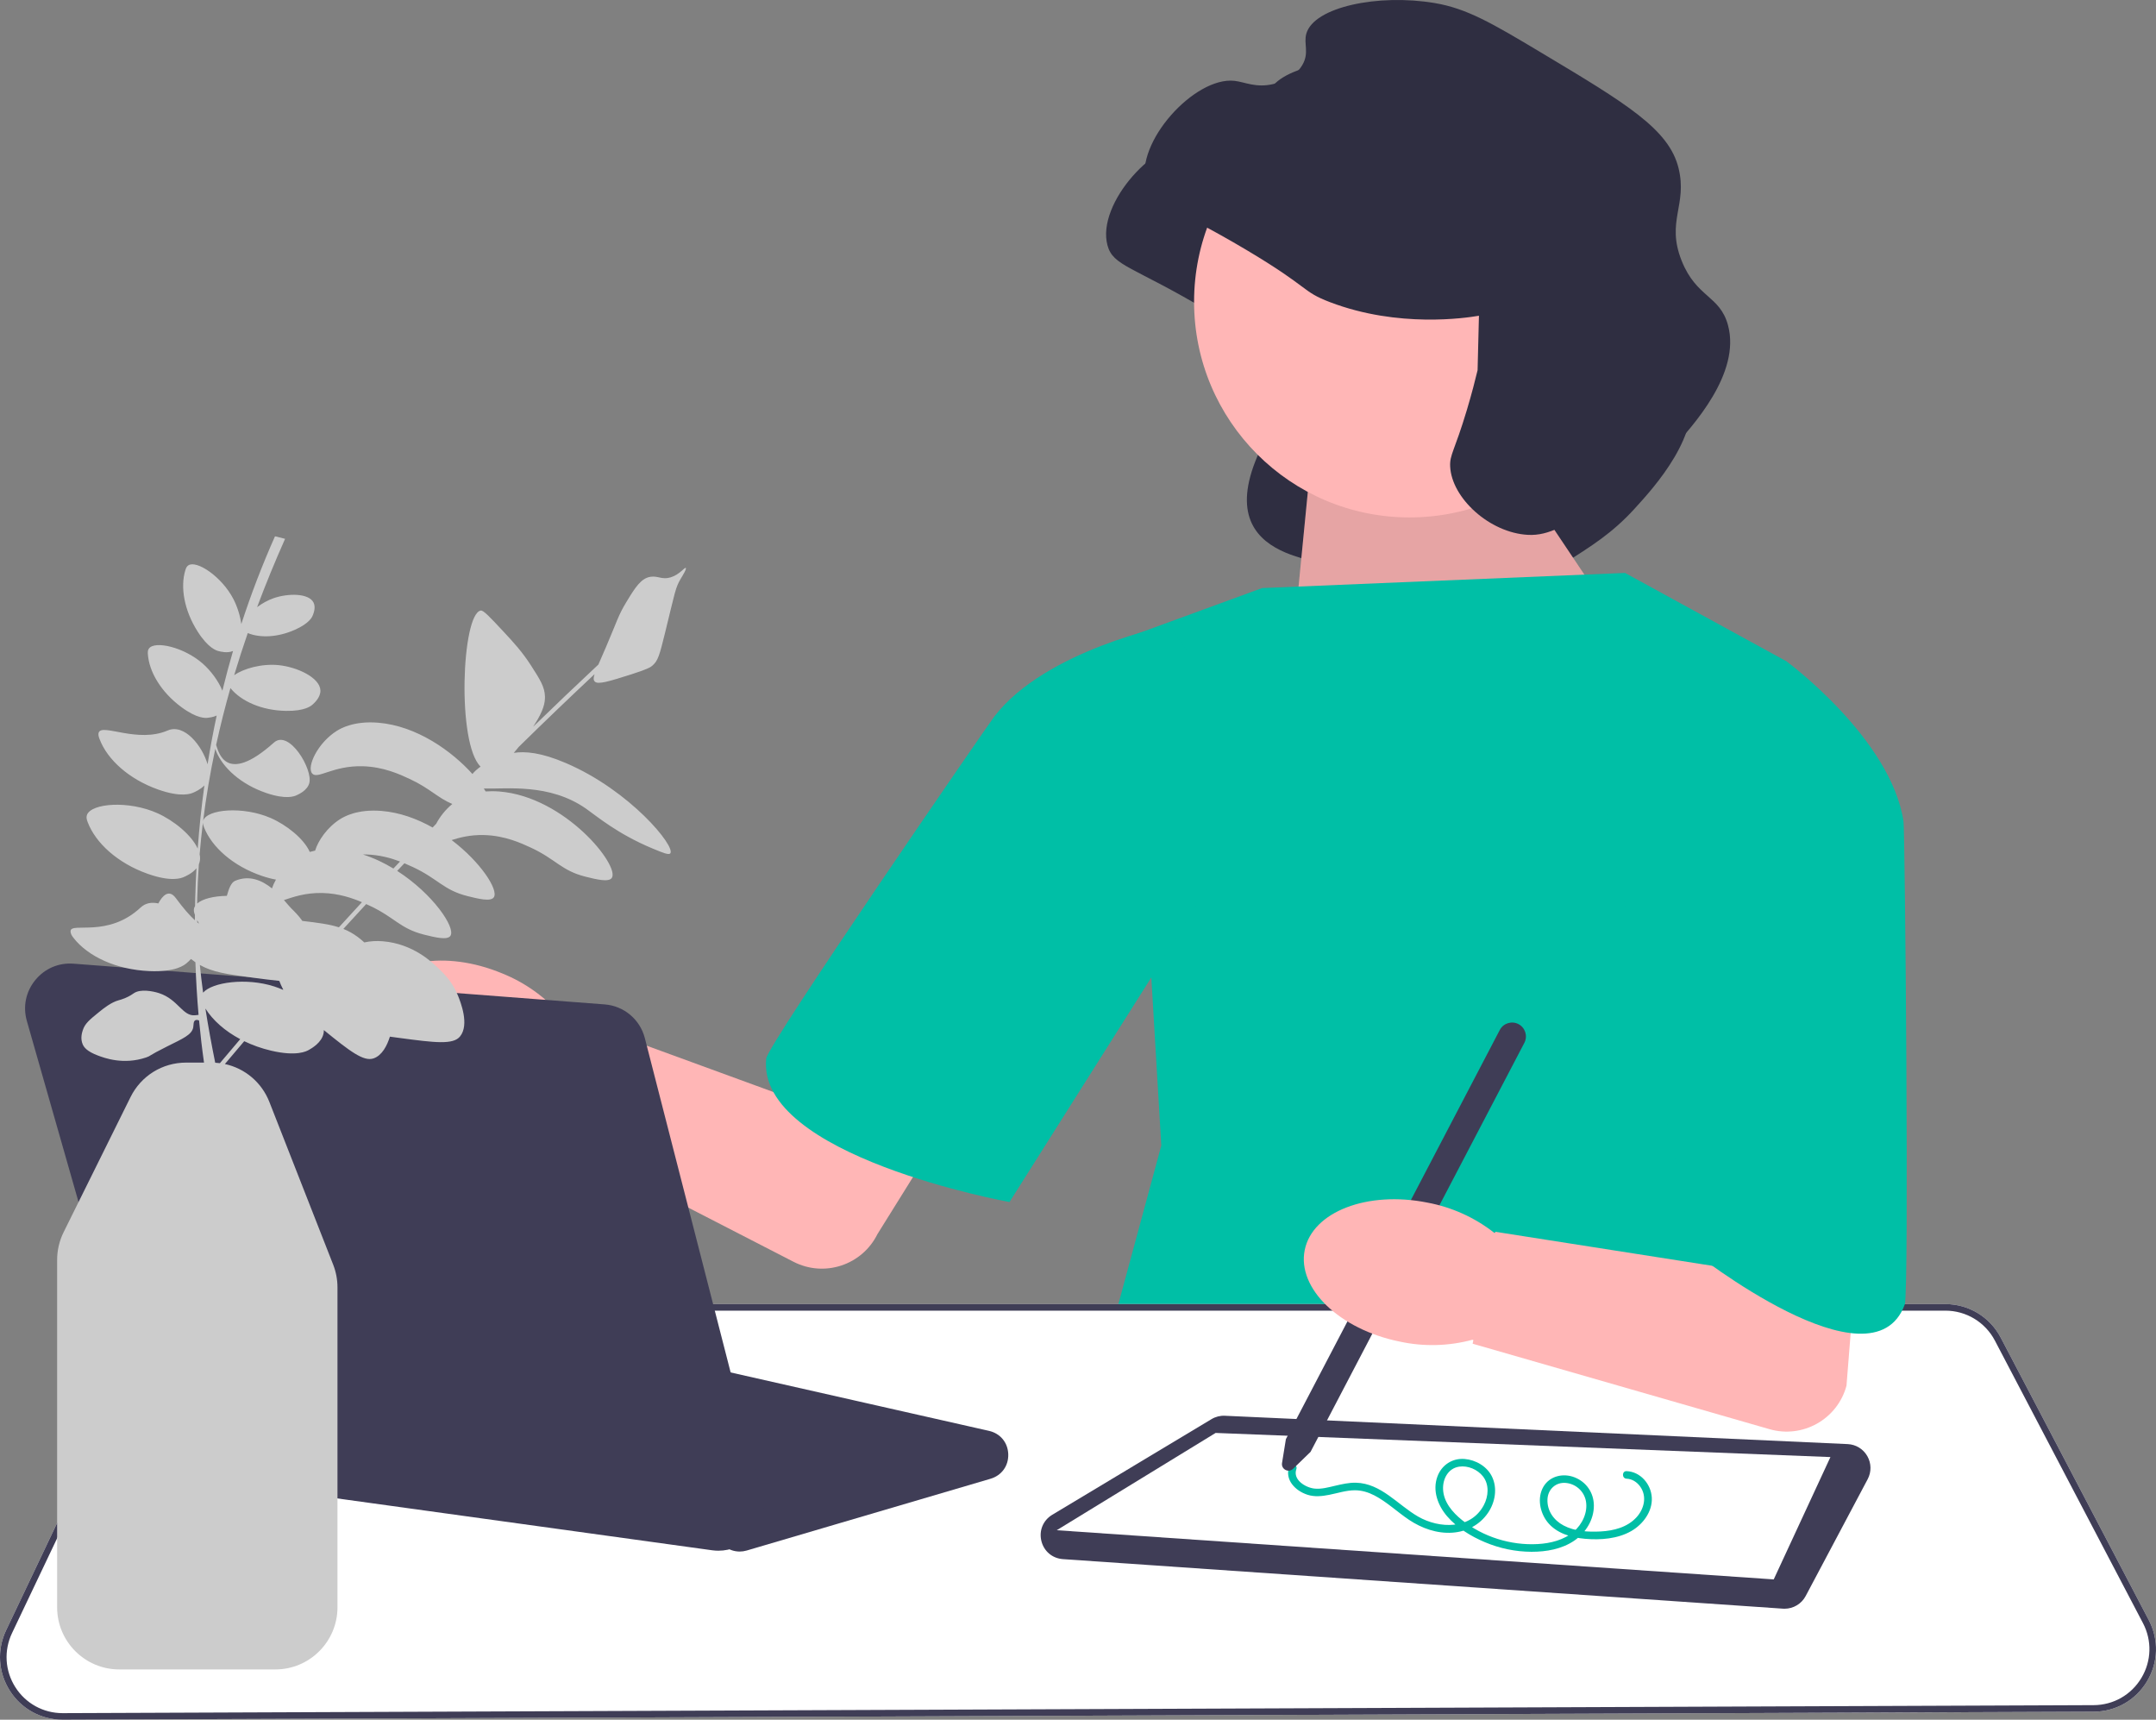<svg width="474" height="378" viewBox="0 0 474 378" fill="none" xmlns="http://www.w3.org/2000/svg">
<rect x="0" y="0" width="474" height="378" fill="#808080" stroke="none"/>
<g clip-path="url(#clip0_6_547)">
<path d="M316.711 82.797C316.642 82.809 316.538 82.827 316.412 82.848C313.945 83.257 299.033 85.559 283.998 79.828C277.628 77.4 279.801 76.795 265.615 68.354C248.984 58.458 244.716 58.527 243.478 53.912C241.005 44.698 254.21 30.213 262.95 31.167C265.251 31.418 267.716 32.791 271.549 31.86C272.391 31.655 276.077 30.76 277.874 27.707C279.478 24.983 278.12 23.018 278.765 20.784C280.457 14.92 294.564 11.993 306.933 14.061C314.047 15.25 319.58 18.497 330.356 24.942C349.111 36.16 358.489 41.769 360.597 50.362C362.594 58.507 357.8 62.017 361.287 70.736C364.534 78.854 369.691 78.312 371.465 84.879C374.321 95.447 363.722 107.046 359.306 111.878C354.466 117.175 349.836 120.083 343.69 123.942C335.975 128.787 332.118 131.209 327.48 130.963C319.072 130.516 294.087 132.037 293.761 125.074C293.639 122.465 263.337 124.602 278.258 96.509C280.088 93.063 315.941 96.744 316.414 94.764" fill="#2F2E41"/>
<path d="M331.223 100.774L356.994 139.241L283.018 154.211L287.729 106.052L331.223 100.774Z" fill="#FFB6B6"/>
<path opacity="0.1" d="M331.223 100.774L356.994 139.241L283.018 154.211L287.729 106.052L331.223 100.774Z" fill="black"/>
<path d="M277.477 129.261L357.264 125.934L392.726 145.34L391.063 270.091L428.187 340.507L240.907 305.022L255.313 251.794L248.664 139.795L277.477 129.261Z" fill="#00BFA6"/>
<path d="M2.149 371.613C-0.399 367.595 -0.699 362.63 1.344 358.333L31.712 294.485C33.978 289.72 38.85 286.641 44.124 286.641H427.689C432.816 286.641 437.481 289.463 439.862 294.007L472.412 356.095C474.662 360.387 474.514 365.428 472.016 369.58C469.518 373.732 465.136 376.222 460.293 376.241L13.81 378H13.755C9.022 378 4.686 375.615 2.149 371.613Z" fill="white"/>
<path d="M2.149 371.613C-0.399 367.595 -0.699 362.63 1.344 358.333L31.712 294.485C33.978 289.72 38.85 286.641 44.124 286.641H427.689C432.816 286.641 437.481 289.463 439.862 294.007L472.412 356.095C474.662 360.387 474.514 365.428 472.016 369.58C469.518 373.732 465.136 376.222 460.293 376.241L13.81 378H13.755C9.022 378 4.686 375.615 2.149 371.613ZM44.124 288.085C39.404 288.085 35.043 290.841 33.015 295.105L2.647 358.954C0.818 362.8 1.087 367.243 3.367 370.84C5.638 374.422 9.518 376.556 13.755 376.556H13.805L460.287 374.798C464.622 374.781 468.544 372.551 470.78 368.835C473.015 365.119 473.148 360.607 471.134 356.766L438.584 294.677C436.453 290.611 432.278 288.085 427.689 288.085H44.124Z" fill="#3F3D56"/>
<path d="M391.978 353.591L233.692 342.702C231.355 342.541 229.491 340.964 228.943 338.685C228.396 336.406 229.34 334.154 231.349 332.948L266.35 311.933C267.239 311.399 268.259 311.14 269.292 311.189L406.209 317.417C408.019 317.499 409.636 318.488 410.534 320.063C411.432 321.638 411.46 323.534 410.61 325.135L396.979 350.813C396.064 352.536 394.27 353.604 392.339 353.604C392.219 353.604 392.099 353.6 391.978 353.591Z" fill="#3F3D56"/>
<path d="M232.319 336.348L389.955 347.16L402.422 320.269L267.256 314.965L232.319 336.348Z" fill="white"/>
<path d="M309.89 113.732C336.052 113.732 357.26 92.51 357.26 66.331C357.26 40.152 336.052 18.93 309.89 18.93C283.729 18.93 262.521 40.152 262.521 66.331C262.521 92.51 283.729 113.732 309.89 113.732Z" fill="#FFB6B6"/>
<path d="M325.148 69.398C325.078 69.41 324.974 69.427 324.848 69.448C322.382 69.857 307.469 72.159 292.434 66.428C286.065 64 288.237 63.395 274.052 54.954C257.421 45.058 253.153 45.127 251.914 40.513C249.441 31.299 262.646 16.814 271.387 17.767C273.688 18.019 276.152 19.391 279.985 18.46C280.827 18.256 284.514 17.361 286.311 14.307C287.914 11.583 286.556 9.618 287.201 7.384C288.893 1.52 303.001 -1.406 315.369 0.662C322.483 1.851 328.016 5.098 338.792 11.543C357.548 22.76 366.925 28.369 369.033 36.963C371.031 45.108 366.236 48.617 369.723 57.336C372.97 65.454 378.127 64.912 379.902 71.48C382.758 82.048 372.158 93.647 367.743 98.478C362.902 103.776 358.272 106.683 352.126 110.543C344.411 115.387 340.554 117.81 335.917 117.563C327.509 117.116 319.146 109.492 318.82 102.529C318.698 99.92 319.785 99.137 322.478 90.167C323.599 86.43 324.377 83.344 324.85 81.365" fill="#2F2E41"/>
<path d="M357.615 323.362C360.663 323.482 362.982 326.214 363.15 329.175C363.324 332.247 361.189 335.078 358.624 336.541C355.62 338.255 351.869 338.53 348.486 338.235C345.443 337.969 342.132 337.022 340.174 334.508C338.526 332.392 337.92 329.195 339.321 326.793C340.71 324.412 343.665 323.754 346.137 324.71C348.753 325.721 350.398 328.102 350.414 330.915C350.432 334.034 348.633 336.915 346.107 338.639C343.383 340.499 339.955 341.097 336.712 341.089C333.18 341.081 329.662 340.339 326.412 338.961C323.367 337.671 320.325 335.809 318.147 333.28C316.106 330.908 314.884 327.618 316.017 324.543C316.947 322.02 319.294 320.474 321.983 320.687C324.445 320.883 326.935 322.312 328.027 324.588C329.26 327.156 328.706 330.237 327.138 332.533C325.326 335.184 322.463 336.674 319.283 336.889C315.899 337.118 312.548 335.915 309.764 334.055C307.187 332.332 304.921 330.127 302.154 328.694C300.822 328.005 299.372 327.566 297.865 327.568C295.944 327.571 294.098 328.202 292.231 328.568C290.649 328.878 289.017 329.059 287.456 328.553C286.119 328.12 284.868 327.326 284.026 326.188C283.23 325.111 282.951 323.762 283.402 322.483C283.755 321.481 285.362 321.913 285.005 322.926C284.18 325.263 287.009 326.981 288.99 327.196C290.493 327.358 292.043 326.924 293.493 326.584C295.004 326.231 296.549 325.869 298.112 325.907C303.646 326.044 307.305 330.778 311.768 333.347C316.46 336.047 323.33 336.235 326.203 330.869C327.247 328.92 327.462 326.329 326.029 324.508C324.834 322.991 322.713 322.084 320.79 322.378C318.375 322.747 317.172 325.048 317.26 327.336C317.368 330.137 319.318 332.412 321.398 334.089C326.028 337.822 332.169 339.724 338.091 339.39C340.87 339.233 343.823 338.509 345.981 336.658C347.846 335.059 349.119 332.457 348.671 329.966C348.284 327.809 346.476 326.174 344.292 325.957C342.058 325.734 340.313 327.322 340.213 329.554C340.101 332.066 341.592 334.162 343.753 335.306C346.201 336.602 349.167 336.762 351.88 336.621C354.76 336.471 357.761 335.712 359.777 333.517C361.496 331.645 362.148 328.868 360.564 326.702C359.864 325.746 358.813 325.072 357.615 325.025C356.549 324.983 356.544 323.319 357.615 323.362Z" fill="#00BFA6"/>
<path d="M281.857 321.58L282.704 316.336L329.731 226.393C330.51 224.904 332.355 224.326 333.844 225.105C335.333 225.885 335.91 227.731 335.132 229.221L288.125 319.124L284.282 322.85C283.828 323.288 283.172 323.382 282.612 323.089C282.053 322.796 281.756 322.204 281.857 321.58Z" fill="#3F3D56"/>
<path d="M313.912 264.356C319.218 265.356 324.207 267.612 328.462 270.937L328.702 270.989L328.75 270.75L380.004 278.783L376.291 210.566L415.134 189.277L405.953 304.587C403.965 311.951 396.327 316.252 389.005 314.132L323.761 295.352L323.924 294.549L323.696 294.488C318.482 295.895 313.007 296.032 307.729 294.887C294.488 292.206 285.138 283.196 286.844 274.764C288.551 266.332 300.667 261.672 313.912 264.356Z" fill="#FFB6B6"/>
<path d="M348.953 157.538L392.726 145.34C392.726 145.34 415.72 162.251 418.49 180.547C418.82 182.723 419.734 284.089 418.767 286.725C411.608 306.252 372.225 275.081 372.225 275.081L348.953 157.538Z" fill="#00BFA6"/>
<path d="M159.089 339.724L154.551 335.832C153.876 335.252 153.054 334.868 152.176 334.722L51.065 317.859C48.758 317.474 47.053 315.806 46.616 313.506C46.18 311.206 47.155 309.028 49.161 307.824L85.233 286.167C86.438 285.443 87.857 285.215 89.23 285.525L217.429 314.508C219.922 315.071 221.585 317.086 221.667 319.642C221.748 322.198 220.217 324.315 217.765 325.037L164.163 340.813C163.654 340.963 163.136 341.036 162.621 341.036C161.342 341.036 160.09 340.583 159.089 339.724Z" fill="#3F3D56"/>
<path d="M110.397 213.953C115.408 215.961 119.867 219.142 123.398 223.228L123.623 223.325L123.717 223.1L172.447 240.91L224.477 156.61L253.24 174.449L192.913 271.253C189.538 278.093 181.213 280.833 174.439 277.334L114.063 246.27L114.378 245.514L114.166 245.409C108.778 245.78 103.38 244.853 98.424 242.708C85.952 237.512 78.522 226.861 81.828 218.92C85.133 210.978 97.921 208.754 110.397 213.953Z" fill="#FFB6B6"/>
<path d="M280.291 171.829L257.278 137.392C257.278 137.392 229.893 142.816 218.612 157.48C217.202 159.313 168.765 229.609 168.453 232.676C166.268 254.151 221.938 264.213 221.938 264.213L280.291 171.829Z" fill="#00BFA6"/>
<path d="M156.585 340.759L40.681 324.729C36.802 324.192 33.6 321.411 32.524 317.643L5.904 224.411C5.002 221.251 5.675 217.979 7.752 215.433C9.828 212.887 12.895 211.571 16.171 211.821L132.944 220.774C137.168 221.098 140.715 224.075 141.769 228.181L167.519 328.491C168.341 331.692 167.519 335.076 165.321 337.542C163.428 339.666 160.744 340.853 157.945 340.853C157.494 340.853 157.039 340.822 156.585 340.759Z" fill="#3F3D56"/>
<path d="M130.75 149.794C131.427 150.539 133.886 149.78 138.775 148.23C142.492 147.052 143.064 146.623 143.418 146.316C144.661 145.235 144.986 144.099 146.217 139.079C148.427 130.069 148.495 129.174 149.63 127.262C150.021 126.604 151.008 125.033 150.767 124.838C150.52 124.638 149.452 126.275 147.477 126.893C145.553 127.495 144.687 126.53 143.045 126.776C140.922 127.094 139.659 129.112 137.679 132.378C135.925 135.271 135.705 136.435 133.246 142.183C132.55 143.811 131.989 145.072 131.558 146.068C126.731 150.576 121.944 155.144 117.2 159.751C117.291 159.611 117.377 159.479 117.452 159.365C119.553 156.136 119.839 154.405 119.808 153.108C119.759 151.007 118.756 149.407 116.752 146.291C114.789 143.239 112.928 141.225 110.687 138.821C107.749 135.67 106.279 134.095 105.694 134.199C101.516 134.939 100.398 163.411 105.656 168.503C104.918 169.031 104.307 169.583 103.865 170.127C99.364 165.126 91.654 159.54 83.113 158.852C77.848 158.428 74.942 160.081 74.038 160.649C69.862 163.274 67.378 168.528 68.626 170.011C69.789 171.393 73.147 168.25 79.73 168.423C84.324 168.544 87.912 170.212 90.042 171.202C94.51 173.278 96.145 175.32 99.439 176.719C97.895 177.992 96.671 179.582 95.903 181.064C95.637 181.339 95.371 181.615 95.106 181.89C91.706 179.973 87.878 178.566 83.865 178.243C78.6 177.819 75.694 179.473 74.79 180.041C71.975 181.81 69.936 184.77 69.283 186.968C68.856 187.054 68.461 187.152 68.1 187.257C66.824 184.372 63.026 181.329 59.496 179.795C53.418 177.155 45.523 177.855 44.678 180.365C44.651 180.445 44.645 180.524 44.633 180.603C45.299 175.224 46.204 169.883 47.334 164.58C47.372 164.731 47.42 164.885 47.484 165.046C48.985 168.816 53.039 172.436 58.565 174.313C62.902 175.787 64.719 175.023 65.18 174.81C65.621 174.606 67.525 173.788 67.992 172.162C68.857 169.147 63.56 160.236 60.219 163.225C49.484 172.828 48.011 165.052 47.518 163.743C48.43 159.551 49.481 155.383 50.659 151.239C50.679 151.264 50.697 151.289 50.718 151.314C53.064 154.161 57.577 156.166 62.881 156.255C67.044 156.324 68.404 155.158 68.745 154.845C69.069 154.546 70.49 153.309 70.442 151.772C70.354 148.922 65.288 146.601 61.234 146.198C57.498 145.828 53.476 146.972 51.481 148.421C52.409 145.318 53.407 142.227 54.471 139.151C57.197 140.265 61.059 140.115 64.852 138.418C67.981 137.019 68.589 135.675 68.734 135.323C68.872 134.987 69.501 133.569 68.93 132.44C67.872 130.345 63.286 130.381 60.123 131.494C58.821 131.952 57.583 132.657 56.521 133.455C58.408 128.412 60.464 123.405 62.676 118.435L60.459 117.88C57.634 124.229 55.171 130.661 53.054 137.164C52.791 135.257 52.132 133.225 51.263 131.574C48.709 126.721 43.255 123.08 41.41 124.261C41.041 124.497 40.886 124.882 40.745 125.34C39.615 129.028 40.466 134.123 43.444 138.805C45.781 142.479 47.581 142.995 48.05 143.112C48.446 143.21 49.975 143.633 51.231 143.089C50.386 145.986 49.605 148.895 48.892 151.818C48.035 149.688 46.346 147.419 44.559 145.85C40.44 142.231 34.044 140.783 32.744 142.547C32.484 142.9 32.477 143.315 32.509 143.793C32.771 147.641 35.388 152.094 39.843 155.401C43.339 157.995 45.204 157.833 45.683 157.774C45.966 157.739 46.819 157.654 47.641 157.282C46.878 160.833 46.211 164.401 45.634 167.985C44.48 163.976 40.561 158.975 36.863 160.566C30.3 163.389 22.586 159.053 21.736 160.949C21.516 161.443 21.698 161.951 21.91 162.503C23.61 166.946 28.306 171.25 34.754 173.536C39.814 175.33 41.955 174.463 42.499 174.22C42.86 174.059 44.05 173.561 44.937 172.638C44.299 177.243 43.811 181.87 43.467 186.518C42.099 183.529 38.245 180.379 34.636 178.755C28.308 175.907 20.03 176.531 19.11 179.148C18.927 179.672 19.072 180.177 19.288 180.744C21.034 185.303 25.854 189.721 32.472 192.068C37.666 193.909 39.863 193.019 40.422 192.77C40.83 192.587 42.271 191.985 43.19 190.841C43.072 192.99 42.981 195.142 42.924 197.298C42.907 197.912 42.898 198.527 42.886 199.141C42.811 199.261 42.746 199.385 42.703 199.514C42.526 200.041 42.646 200.548 42.855 201.101C42.85 201.491 42.847 201.881 42.845 202.271C41.687 201.221 40.306 199.642 38.644 197.391C37.145 195.361 35.721 196.851 34.807 198.58C33.373 198.26 32.006 198.458 30.93 199.463C23.719 206.205 15.63 202.628 15.515 204.638C15.482 205.218 15.793 205.679 16.184 206.18C19.333 210.205 25.515 213.141 32.859 213.451C38.623 213.694 40.548 212.126 41.03 211.705C41.199 211.557 41.579 211.237 41.99 210.787C42.32 211.051 42.641 211.29 42.964 211.509C43.09 215.368 43.317 219.222 43.653 223.07C43.38 223.094 43.118 223.139 42.924 223.159C40.132 223.444 39.191 219.675 34.974 218.298C33.573 217.84 30.875 217.341 29.453 218.298C29.248 218.435 28.549 218.953 27.465 219.403C26.824 219.668 26.335 219.791 26.14 219.845C24.41 220.318 22.807 221.618 21.723 222.496C19.686 224.148 18.668 224.974 18.19 226.474C18.039 226.946 17.616 228.274 18.19 229.568C18.461 230.179 19.09 231.088 21.503 231.999C22.936 232.54 27.118 234.118 32.103 232.441C33.238 232.059 32.371 232.195 36.74 230.01C40.178 228.29 42.188 227.468 42.482 225.811C42.586 225.229 42.481 224.518 42.924 224.264C43.17 224.123 43.467 224.192 43.764 224.299C44.053 227.392 44.414 230.48 44.852 233.562H40.919C35.696 233.562 31.011 236.471 28.692 241.153L13.979 270.854C13.051 272.729 12.56 274.826 12.56 276.918V353.29C12.56 360.82 18.682 366.946 26.207 366.946H60.547C68.072 366.946 74.194 360.82 74.194 353.29V282.966C74.194 281.252 73.876 279.574 73.251 277.977L59.229 242.229C57.528 237.893 53.845 234.827 49.442 233.877C50.855 232.202 52.269 230.528 53.694 228.859C55.489 229.726 57.464 230.437 59.587 230.937C65.203 232.258 67.387 231.08 67.94 230.756C68.468 230.447 70.756 229.191 71.144 227.096C71.185 226.871 71.201 226.644 71.198 226.415C76.951 231.095 79.952 233.401 82.144 232.632C84.029 231.971 85.106 229.804 85.722 227.86C86.365 227.949 87.048 228.041 87.775 228.138C95.654 229.191 99.624 229.679 101.143 227.811C103.245 225.227 101.25 220.244 100.7 218.87C99.504 215.885 97.666 214.069 96.524 212.964C95.041 211.529 90.814 207.439 84.159 206.894C82.713 206.775 81.413 206.866 80.089 207.144C79.628 206.721 79.141 206.308 78.605 205.915C77.584 205.166 76.575 204.611 75.489 204.178C77.155 202.352 78.825 200.532 80.503 198.719C80.769 198.84 81.021 198.957 81.252 199.064C86.749 201.619 87.957 204.121 93.243 205.438C95.642 206.035 98.357 206.712 99.029 205.695C100.223 203.888 95.154 196.454 87.322 191.425C87.85 190.865 88.379 190.307 88.909 189.749C89.625 190.05 90.256 190.343 90.794 190.593C96.291 193.148 97.499 195.649 102.785 196.966C105.183 197.564 107.898 198.24 108.571 197.223C109.636 195.611 105.716 189.518 99.295 184.65C101.059 184.09 103.397 183.468 106.426 183.548C111.019 183.669 114.607 185.336 116.737 186.326C122.234 188.881 123.442 191.383 128.728 192.7C131.127 193.297 133.842 193.974 134.514 192.957C136.289 190.271 124.232 175.138 109.809 173.977C108.689 173.887 107.683 173.894 106.773 173.962C106.647 173.753 106.511 173.539 106.367 173.321C111.247 173.478 120.777 172.082 128.889 177.781C131.228 179.425 135.772 183.29 143.377 186.466C145.807 187.481 147.029 187.98 147.366 187.563C148.571 186.071 138.552 173.792 124.457 167.743C118.868 165.344 115.416 165.118 112.96 165.481C113.338 165.049 113.707 164.603 114.062 164.156C119.551 158.769 125.108 153.439 130.716 148.181C130.444 149.021 130.454 149.468 130.75 149.794ZM60.316 216.835C54.117 214.827 46.611 215.906 44.653 218.191C44.377 216.166 44.137 214.138 43.94 212.106C46.764 213.684 49.711 214.107 55.301 214.854C57.682 215.172 59.7 215.437 61.408 215.602C61.637 216.224 61.882 216.784 62.165 217.319C62.198 217.382 62.233 217.441 62.267 217.502L62.218 217.559C61.581 217.282 60.943 217.038 60.316 216.835ZM43.846 189.629C44.023 189.042 44.026 188.417 43.891 187.772C44.084 185.438 44.325 183.11 44.61 180.79C44.602 181.145 44.715 181.501 44.868 181.886C46.592 186.217 51.248 190.374 57.596 192.531C58.78 192.933 59.796 193.187 60.671 193.342C60.286 194.013 59.991 194.667 59.795 195.272C57.632 193.533 54.846 192.268 51.685 193.61C50.825 193.975 50.315 195.311 49.871 196.909C46.952 196.959 44.512 197.569 43.35 198.6C43.356 198.17 43.354 197.741 43.365 197.31C43.431 194.854 43.552 192.407 43.722 189.967C43.769 189.857 43.811 189.745 43.846 189.629ZM43.358 202.259C43.484 202.517 43.622 202.774 43.765 203.029C43.635 202.934 43.502 202.831 43.365 202.719C43.362 202.566 43.361 202.412 43.358 202.259ZM48.343 233.688C48.003 233.644 47.66 233.611 47.314 233.592C46.515 229.621 45.777 225.653 45.159 221.678C46.783 224.258 49.435 226.62 52.812 228.41C51.313 230.165 49.827 231.926 48.343 233.688ZM74.508 203.826C72.394 203.147 69.913 202.822 66.48 202.423C65.61 201.213 64.713 200.321 64.05 199.68C63.691 199.332 63.139 198.643 62.425 197.837C64.276 197.243 67.038 196.184 70.941 196.286C74.488 196.379 77.432 197.394 79.571 198.308C77.877 200.14 76.19 201.981 74.508 203.826ZM86.489 190.905C84.412 189.649 82.159 188.573 79.787 187.817C80.018 187.815 80.243 187.808 80.482 187.815C83.424 187.892 85.95 188.604 87.948 189.365C87.461 189.878 86.975 190.391 86.489 190.905Z" fill="#CCCCCC"/>
</g>
<defs>
<clipPath id="clip0_6_547">
<rect width="474" height="378" fill="white"/>
</clipPath>
</defs>
</svg>
